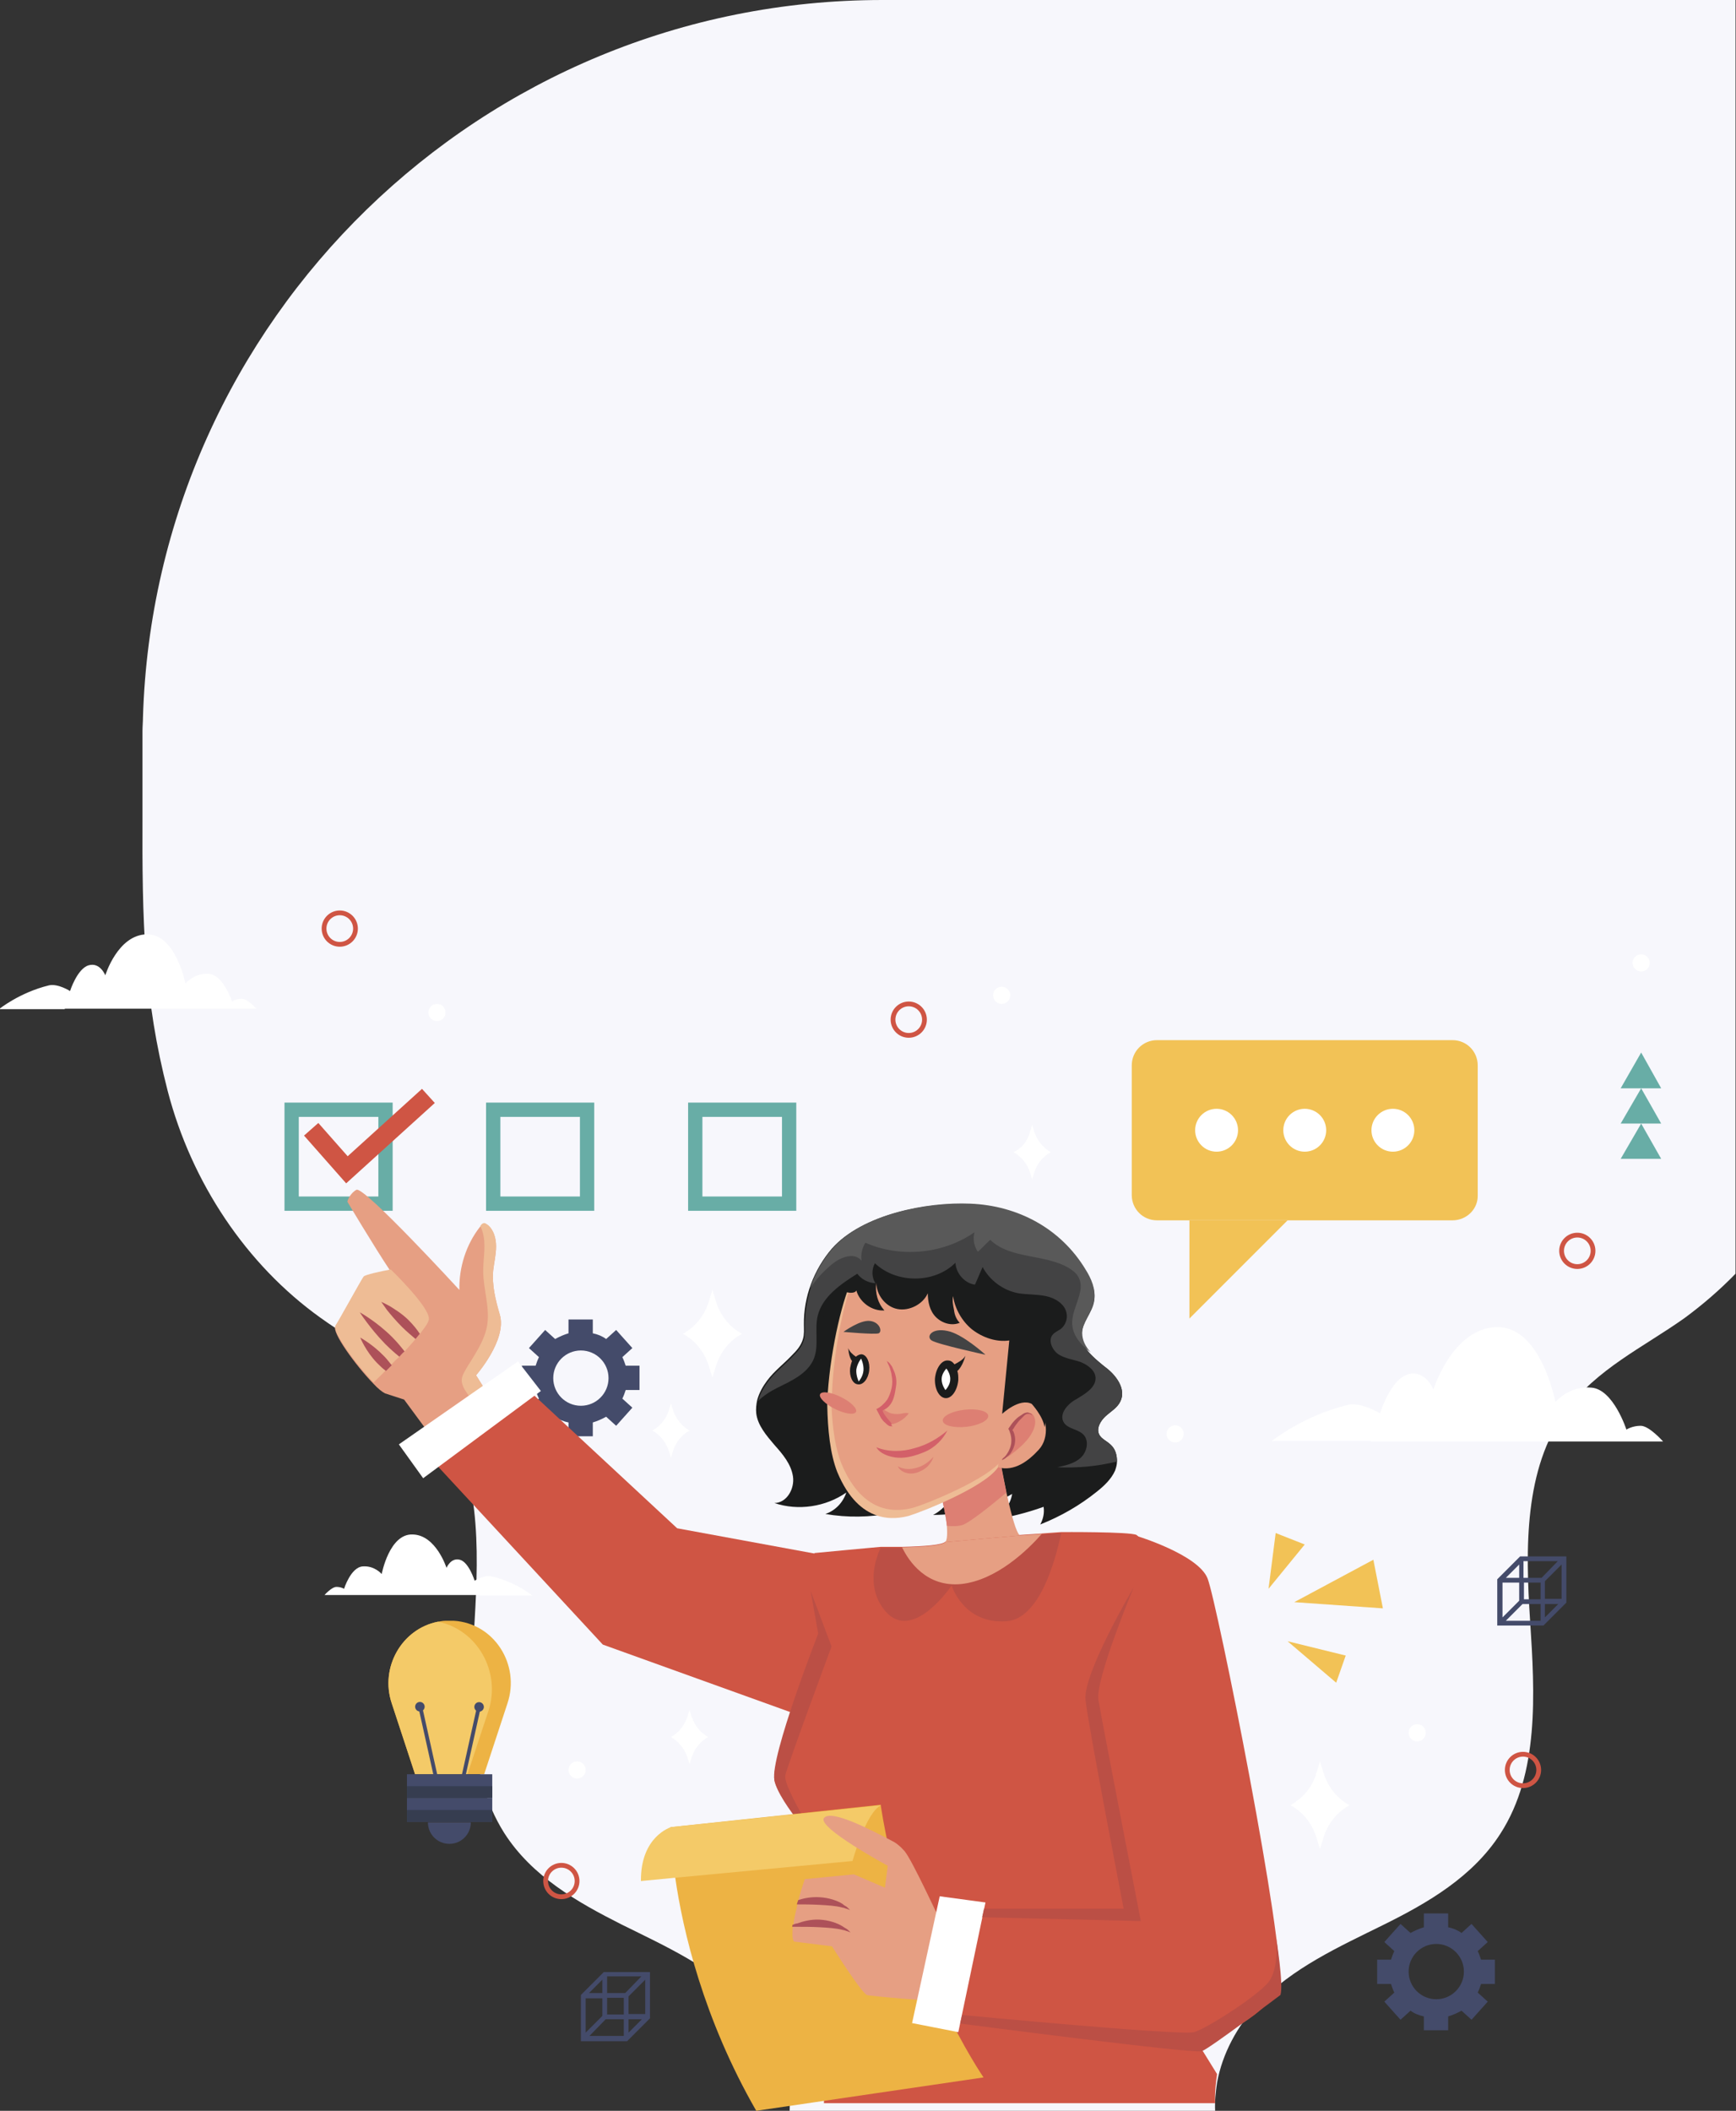 <?xml version="1.0" encoding="UTF-8"?> <!-- Generator: Adobe Illustrator 21.1.0, SVG Export Plug-In . SVG Version: 6.00 Build 0) --> <svg xmlns="http://www.w3.org/2000/svg" xmlns:xlink="http://www.w3.org/1999/xlink" id="Слой_1" x="0px" y="0px" viewBox="0 0 364.3 442.8" style="enable-background:new 0 0 364.3 442.8;" xml:space="preserve"><rect x="0" y="0" width="364.3" height="442.8" fill="#333333" stroke="none"/> <style type="text/css"> .st0{fill:#F7F7FC;} .st1{fill:#444B6A;} .st2{fill:none;stroke:#68ADA6;stroke-width:3;stroke-miterlimit:10;} .st3{fill:none;stroke:#CF5544;stroke-width:4;stroke-miterlimit:10;} .st4{fill:#1B1C1C;} .st5{fill:#CF5544;} .st6{fill:#E69F83;} .st7{fill:#EEBC95;} .st8{fill:#AD5159;} .st9{fill:#FFFFFF;} .st10{fill:#BB4F45;} .st11{fill:#DD7F73;} .st12{fill:#D36069;} .st13{fill:#434344;} .st14{fill:#595959;} .st15{fill:#EDB344;} .st16{fill:#F4CA68;} .st17{fill:#F2C256;} .st18{fill:#68ADA6;} .st19{fill:#363D50;} .st20{fill:none;stroke:#CF5544;stroke-miterlimit:10;} </style> <g> <path class="st0" d="M29.9,155.3v15.2c-0.1,23,0.3,39.1,5.3,58.4c5,19.2,16.5,36.4,32,47.5c8.6,6.2,18.6,10.8,24.9,19.5 c8.8,12.1,8.4,28.8,7.5,44.1c-1,15.3-1.8,31.8,6.2,44.5c5.8,9.1,15.3,14.5,24.6,19.2c9.3,4.6,19.1,9,26.4,16.7 c5.5,5.9,9.3,14.4,8.9,22.5H255c-0.1-2,0.1-4,0.4-6c1.1-6.1,4.3-12,8.5-16.4c7.3-7.7,17.1-12.1,26.4-16.7 c9.3-4.6,18.8-10.1,24.6-19.2c8.1-12.6,7.2-29.2,6.2-44.5c-1-15.3-1.3-32,7.5-44.1c6.4-8.8,16.3-13.4,24.9-19.5 c3.8-2.8,7.4-5.9,10.7-9.3V0H185.2C101,0,32.5,67,30,150.5c0,0.9-0.1,1.9-0.1,2.8V155.3z"></path> <path class="st1" d="M134.2,291.6v-5.1h-2.9c-0.2-0.6-0.4-1.2-0.7-1.8l2.1-1.9l-3.4-3.8l-2.1,1.9c-0.8-0.6-1.8-1-2.8-1.2v-2.9h-5.1 v2.9c-1,0.3-1.9,0.7-2.8,1.2l-2.1-1.9l-3.4,3.8l2.1,1.9c-0.3,0.6-0.5,1.2-0.7,1.8h-2.9v5.1h2.9c0.2,0.6,0.4,1.2,0.7,1.8l-2.1,1.9 l3.4,3.8l2.1-1.9c0.8,0.6,1.8,1,2.8,1.2v2.9h5.1v-2.9c1-0.3,1.9-0.7,2.8-1.2l2.1,1.9l3.4-3.8l-2.1-1.9c0.3-0.6,0.5-1.2,0.7-1.8 H134.2z M121.9,294.9c-3.2,0-5.8-2.6-5.8-5.8c0-3.2,2.6-5.8,5.8-5.8c3.2,0,5.8,2.6,5.8,5.8C127.7,292.3,125.1,294.9,121.9,294.9z"></path> <g> <g> <rect x="61.2" y="232.8" class="st2" width="19.7" height="19.7"></rect> <polyline class="st3" points="65.3,236.9 72.8,245.4 89.9,229.9 "></polyline> </g> <rect x="103.5" y="232.8" class="st2" width="19.7" height="19.7"></rect> <rect x="145.9" y="232.8" class="st2" width="19.7" height="19.7"></rect> </g> <g> <path class="st4" d="M235.1,294c-0.6,1.3-2,2.1-3.1,3.1c-1.1,1-2,2.6-1.3,3.9c0.5,0.9,1.6,1.3,2.4,2.1c1,0.9,1.3,2.2,1.3,3.5 c0,0.7-0.2,1.3-0.4,1.9c-0.8,1.8-2.3,3.2-3.8,4.4c-3.6,2.9-7.6,5.2-11.9,6.9c0.6-1.1,0.9-2.4,0.7-3.7c-3.6,1.3-7.3,2.2-11.1,2.8 c2.3-0.9,4.1-3,4.5-5.5c-5,2.9-10.8,4.4-16.6,4.4c2.2-1.1,3.9-3.2,4.4-5.6c-7.9,5.1-17.8,7-27,5.4c2.1-0.7,3.7-2.4,4.4-4.5 c-4.3,3-10.1,3.9-15.1,2.2c2.6,0,4.3-3,3.9-5.6c-0.4-2.6-2.2-4.7-3.9-6.6c-1.7-2-3.5-4.1-3.8-6.6c-0.1-0.9,0-1.9,0.2-2.8 c0.4-1.5,1.2-2.9,2.1-4.1c1.5-2,3.5-3.5,5.2-5.3c1-1,1.9-2,2.3-3.4c0.3-1,0.2-2,0.2-3c-0.1-5.8,2.1-11.6,5.9-16 c6.3-7.1,19.7-9.7,28.8-9.3c10,0.4,19,5.2,24.2,13.8c1.2,1.9,2.2,4.2,1.8,6.4c-0.4,2.4-2.5,4.4-2.6,6.9c-0.1,2.9,2.6,5,4.9,6.9 C234.2,288.4,236.4,291.4,235.1,294z"></path> <path class="st4" d="M175.8,269.7c0,0-4.1,7.9-4,10.6s2.8,19.3,2.8,19.3l6.1-30.7L175.8,269.7z"></path> <path class="st5" d="M255,441.2h-82.1c0.4-14.9,0-46.9-0.3-73.7c-0.3-16.9-1.7-41.7-1.7-41.7s13.6-1.3,13.9-1.3c1.5,0,3,0,4.5,0 c4.6-0.1,8.5-0.4,9.1-1.1l15.7-1.4l4.5-0.3l1.3-0.1l2.8-0.2c0,0,14.4-0.1,15.8,0.6c1.6,1.2,4.5,6.1,7,11.1 c2.4,4.8,4.4,9.6,4.6,10.9c0,0,2.1,11.1,2,20.3c0,4-0.5,7.7-1.8,9.9c-4.1,7.3-16,26.8-16,26.8l21.1,34.1 C255.1,437.2,254.9,439.2,255,441.2z"></path> <g> <g> <g> <path class="st6" d="M103,293.7c-1.1-2.1-3.1-5.2-3.1-5.2s6.5-7.4,5-12.6c-0.9-3.1-1.7-6.2-1.4-9.4c0.2-1.7,0.6-3.3,0.6-5 c0-1.7-0.5-3.5-1.8-4.5c-0.1-0.1-0.3-0.2-0.5-0.3c-0.4-0.1-0.8,0.2-1,0.6c0,0-0.1,0.1-0.1,0.1c-2.9,3.7-4.4,8.5-4.3,13.2 c0,0-20.1-21.9-21.6-21c-0.6,0.3-1,0.8-1.3,1.2c-0.5,0.7-0.6,1.3-0.6,1.3s5.6,9.4,9,14.5c-2.1,0.4-5.4,1.1-5.7,1.5 c-0.4,0.5-5.4,9.6-5.8,10.1c-0.9,1.2,4.3,8.3,7.9,12c1,1.1,1.9,1.8,2.5,2.1l4,1.3L91,302L103,293.7z"></path> <path class="st7" d="M103,293.7c-1.1-2.1-3.1-5.2-3.1-5.2s6.5-7.4,5-12.7c-0.9-3.1-1.7-6.2-1.4-9.4c0.2-1.7,0.6-3.3,0.6-5 c0-1.7-0.5-3.5-1.8-4.5c-0.2-0.1-0.3-0.2-0.5-0.3c-0.4-0.1-0.8,0.2-1,0.6c0.1,0.3,0.3,0.6,0.4,1c0.9,2.7,0.2,5.6,0.2,8.4 c0,3.9,1.5,7.8,0.8,11.6c-0.6,3.2-2.6,6-4.3,8.8c-0.5,0.9-1.1,1.8-1,2.8c0.1,0.8,0.5,1.6,1,2.3c0.8,1.2,1.6,2.4,2.4,3.7 L103,293.7z"></path> <g> <path class="st7" d="M71.3,280.8c1.5,2.7,4.7,6.7,7.1,9.2c0.7-0.7,1.6-1.5,2.5-2.5c0.1-0.1,0.3-0.3,0.4-0.4 c0.3-0.3,0.5-0.5,0.8-0.8c0.5-0.5,0.9-1,1.4-1.4c0.1-0.1,0.2-0.2,0.3-0.3c0,0,0.1-0.1,0.1-0.1c0.3-0.3,0.6-0.7,1-1 c0.6-0.7,1.2-1.3,1.8-2c0.1-0.2,0.3-0.3,0.4-0.5c0.1-0.1,0.1-0.1,0.2-0.2c0.3-0.4,0.6-0.7,0.9-1.1c0.1-0.1,0.2-0.2,0.3-0.4 c0.9-1.1,1.5-2.1,1.5-2.6c0.2-2.5-8-10.4-8-10.4s0,0,0,0c-2.1,0.4-5.4,1.1-5.7,1.5c-0.4,0.5-5.4,9.6-5.8,10.1 C70.1,278.4,70.5,279.5,71.3,280.8z"></path> <g> <g> <path class="st8" d="M80,273.1c0,0,0.5,0.7,1.2,1.7c0.8,1,1.9,2.3,3.2,3.6c1,1,2,1.8,2.8,2.5c0.3-0.4,0.6-0.7,0.9-1.1 c-0.6-0.9-1.4-1.9-2.3-2.8c-1.4-1.4-2.9-2.3-4-3C80.7,273.4,80,273.1,80,273.1z"></path> </g> <g> <path class="st8" d="M75.5,275.3c0,0,2.1,3.3,5.3,6.6c1,1,2,1.9,3,2.7c0,0,0.1-0.1,0.1-0.1c0.3-0.3,0.6-0.7,1-1 c-0.7-0.9-1.6-2-2.6-3C79,277.2,75.5,275.3,75.5,275.3z"></path> </g> <g> <path class="st8" d="M75.6,280.6c0,0,1.1,2.8,3.5,5.3c0.6,0.6,1.2,1.2,1.9,1.7c0.1-0.1,0.3-0.3,0.4-0.4 c0.3-0.3,0.5-0.5,0.8-0.8c-0.5-0.6-1-1.3-1.6-1.9C78.2,282,75.6,280.6,75.6,280.6z"></path> </g> </g> </g> </g> </g> <path class="st5" d="M181.8,327.9l-39.7-7.3L107,288l-20.5,13.8l40,43.2l40,14.4c-2.4,5.9-4.3,11.7-4,14 c0.8,5.2,18.6,24.2,18.6,24.2l2.2-30.4l-5.7-15L181.8,327.9z"></path> <polygon class="st9" points="83.7,303 108.7,285.6 113.5,291.8 88.8,310.1 "></polygon> <path class="st10" d="M170.1,333.7l1.6,9c0,0-10.1,25.8-9.2,30.7s10.5,15.1,10.5,15.1s-8.8-13.6-8.2-16.1s9.7-27,9.7-27 L170.1,333.7z"></path> </g> <path class="st10" d="M185.8,338c5.8,6.7,13.9-5.4,13.9-5.4s2.5,8.2,11.6,7.5c6.8-0.6,10.1-12.4,11.4-18.5l-2.8,0.2l-1.3,0.1 l-4.5,0.3l-15.7,1.4c-0.6,0.7-4.4,1-9.1,1.1c-1.5,0-3,0-4.5,0C183.4,327.7,181.9,333.4,185.8,338z"></path> <path class="st6" d="M198.7,320c-0.4-4-2.1-9.7-2.1-9.7l13.1-4.9c0,0,0.7,3.7,1.5,7.7c0.8,3.6,1.7,7.3,2.5,8.6 c0.1,0.2,0.3,0.4,0.4,0.4l-15.7,1.4C198.8,322.9,198.8,321.6,198.7,320z"></path> <path class="st11" d="M211.2,313.1c-3.2,2.7-7.7,6.3-9.2,6.8c-0.9,0.3-2.1,0.3-3.3,0.2c-0.4-4-2.1-9.7-2.1-9.7l13.1-4.9 C209.7,305.4,210.3,309.1,211.2,313.1z"></path> <path class="st6" d="M218.6,321.8c-2.8,3.2-9.4,9.7-16.9,10.5c-7.3,0.7-11-4.8-12.4-7.7c4.6-0.1,8.5-0.4,9.1-1.1l15.7-1.4 L218.6,321.8z"></path> <g> <path class="st7" d="M175.7,308.8c4.7,11.3,12.3,9.9,15,9.2c2.7-0.8,15.6-5.9,18.6-10c0.3-0.4,0.6-0.9,0.9-1.5c0,0,0,0,0,0 c0,0,0,0,0,0c0.1-0.2,0.2-0.3,0.2-0.5c0,0,0,0,0,0c0.5-1.1,1.1-2.4,1.7-4c0-0.1,0.1-0.1,0.1-0.2c0.1-0.4,0.3-0.7,0.4-1.1 c0.2-0.7,0.5-1.3,0.7-2c0.1-0.3,0.2-0.6,0.3-0.8c0-0.1,0.1-0.3,0.1-0.4c0.4-1.2,0.8-2.5,1.2-3.8c2-6.7,3.4-13.8,2.7-16.7 c-0.9-3.9-8.1-11.4-12.6-15.7c-3-1.3-6.2-2-9.4-2c-5.6,1.5-13.5,4.3-16.2,8c-0.2,0.2-0.3,0.5-0.4,0.7c-2,3.9-4.6,14.2-5.3,24.3 c-0.1,0.8-0.1,1.7-0.1,2.5C173.7,299.9,174.2,305,175.7,308.8z"></path> <path class="st6" d="M176.6,307.1c4.7,11.3,12.3,9.9,15,9.2c2.5-0.7,13.8-5.2,17.8-9.1c0.3-0.3,0.6-0.6,0.8-0.9 c0.1-0.1,0.2-0.2,0.3-0.4c0,0,0,0,0,0c0.5-0.8,1.1-2,1.7-3.4c0-0.1,0.1-0.1,0.1-0.2c0.2-0.4,0.3-0.8,0.5-1.3c0,0,0,0,0,0 c0.4-0.9,0.7-1.9,1.1-3c0.1-0.2,0.2-0.4,0.2-0.7c0-0.1,0.1-0.2,0.1-0.3c0.4-1.1,0.8-2.3,1.1-3.5c2.2-7.2,3.9-15.2,3.2-18.3 c-0.5-1.9-2.5-4.8-5-7.8c-2.3-2.7-5.2-4.9-8.4-6.3c-3-1.3-6.2-2-9.4-2c-3.7,0-7.5,0.9-10.9,2.8c-2.2,1.2-4,2.7-4.8,4.2 c-0.2,0.3-0.3,0.6-0.5,1c-2.1,4.8-4.5,15.3-4.9,25.1c0,1-0.1,1.9-0.1,2.9C174.7,299.7,175.3,303.9,176.6,307.1z"></path> <g> <path class="st11" d="M188.9,296.6c0.6-0.1,1.2-0.3,1.8-0.1c-0.9,1.2-2.2,2-3.6,2.3c-0.1,0-0.2,0-0.3,0c-0.1,0-0.2-0.1-0.3-0.2 c-0.6-0.6-1.2-1.3-1.5-2.1c-0.1-0.2-0.1-0.3-0.1-0.5c0-0.6,0.3-0.4,0.7-0.2c0.4,0.2,0.7,0.4,1.1,0.6 C187.2,296.6,188.1,296.7,188.9,296.6z"></path> <path class="st12" d="M187,298.5c-0.3-0.4-0.6-0.7-0.9-1.1c-0.4-0.5-0.7-0.9-0.9-1.5c2.1-0.9,2.5-2.8,2.8-4.9 c0.2-1,0.1-2-0.2-2.9c-0.2-0.5-0.4-1-0.6-1.4c-0.1-0.2-0.3-0.4-0.5-0.7c-0.2-0.2-0.3-0.3-0.6-0.5c0.1,0.2,0.1,0.3,0.2,0.5 c0.2,0.4,0.4,0.8,0.5,1.2c0.1,0.4,0.3,0.9,0.3,1.3c0.2,0.9,0.2,1.8,0,2.7c-0.2,0.9-0.5,1.7-0.9,2.4c-0.6,0.8-1.4,1.6-2.3,2 c0,0,0.9,1.7,1,1.9c0.3,0.4,0.5,0.7,0.9,1c0.3,0.3,0.7,0.7,1.1,0.7c0.1,0,0.3,0,0.4,0c-0.1-0.1-0.1-0.1-0.2-0.2 c0,0,0-0.1-0.1-0.1C187.1,298.7,187.1,298.6,187,298.5z"></path> </g> <g> <path class="st12" d="M191.9,303.8c-2.6,0.8-5.6,0.8-8-0.2c0.7,1.3,2.7,2.1,4.6,2.2c1.9,0.1,3.8-0.5,5.5-1.2 c2.2-0.9,3.9-2.7,4.8-4.5C196.9,301.7,194.6,303.1,191.9,303.8z"></path> <path class="st11" d="M192.4,307.9c-1.3,0.4-2.8,0.4-4-0.3c0.4,0.9,1.4,1.4,2.4,1.5c1,0.1,1.9-0.2,2.8-0.7 c1.1-0.6,1.9-1.6,2.3-2.8C194.9,306.7,193.8,307.5,192.4,307.9z"></path> </g> <path class="st6" d="M210.8,296.3c0.7-0.3,4.2-4.8,6.6-2c2.4,2.8,2.9,7.3,0.6,9.8c-2.1,2.3-5.1,4.7-8.6,3.7L210.8,296.3z"></path> <path class="st11" d="M217.2,297.8c0.1,0.6,0,1.2-0.2,1.8c-0.9,2.5-3.3,4.4-5.6,6.1c0.7-1.2,1-2.6,0.9-3.9c0-0.5-0.1-0.9-0.1-1.4 C212.3,298.5,216.5,294.2,217.2,297.8z"></path> <g> <path class="st8" d="M210.2,306.4c0,0,0,0,0.1-0.1c0.1-0.1,0.2-0.1,0.4-0.2c0.3-0.2,0.7-0.5,1.2-1c0.4-0.5,0.8-1.2,1-2 c0.2-0.8,0.2-1.7-0.2-2.7c0-0.1-0.1-0.2-0.2-0.3l0-0.1c0,0,0,0,0,0l0,0l0,0l0,0c0,0,0,0,0,0l0-0.1l0.1-0.1 c0.1-0.1,0.1-0.2,0.2-0.3c0.2-0.4,0.5-0.7,0.7-1c0.2-0.3,0.5-0.6,0.8-0.9c0.3-0.3,0.5-0.5,0.7-0.7c0.2-0.2,0.5-0.3,0.7-0.3 c0.2,0,0.5,0,0.6,0.1c0.2,0.1,0.2,0.2,0.3,0.3c0,0.1,0,0.1,0,0.1c0,0,0,0,0-0.1c0-0.1-0.1-0.2-0.2-0.4c-0.2-0.1-0.4-0.2-0.7-0.3 c-0.3,0-0.7,0.1-1,0.3c-0.3,0.2-0.6,0.4-0.9,0.6c-0.3,0.2-0.6,0.5-0.9,0.8c-0.3,0.3-0.6,0.7-0.8,1c-0.1,0.1-0.1,0.2-0.2,0.3 l-0.1,0.1l-0.1,0.2l-0.1,0.1c0,0.1,0,0.1,0.1,0.2l0.1,0.2c0,0.1,0.1,0.2,0.1,0.3c0.3,0.8,0.4,1.6,0.3,2.4 c-0.1,0.7-0.4,1.4-0.7,1.9c-0.3,0.5-0.6,0.9-0.9,1.1c-0.1,0.1-0.2,0.2-0.3,0.3C210.3,306.4,210.2,306.4,210.2,306.4z"></path> </g> <path class="st13" d="M177,279.4c0,0,3.4-2.5,5.5-2.3c2.1,0.2,2.7,2.2,1.9,2.6C183.5,280,177,279.4,177,279.4z"></path> <path class="st13" d="M206.8,284.2c0,0-4.8-4.4-8-5c-3.3-0.7-4.5,1.2-3.3,2C196.7,282,206.8,284.2,206.8,284.2z"></path> <g> <path class="st4" d="M202.6,284.4c-0.4,0.8-1.5,1.4-2.3,1.8c-0.4-0.5-0.8-0.8-1.4-0.8c-1.3-0.1-2.5,1.6-2.7,3.8 c-0.1,2.2,0.9,4,2.2,4.1s2.5-1.6,2.7-3.8c0-0.7,0-1.3-0.2-1.9C202,286.7,202.6,284.4,202.6,284.4z"></path> <path class="st9" d="M198.4,291.6c0,0,1-1,1-2.2c0.1-1.2-0.8-2.3-0.8-2.3s-1,1-1,2.2C197.6,290.6,198.4,291.6,198.4,291.6z"></path> </g> <g> <path class="st4" d="M178,282.8c0.2,0.7,1,1.4,1.6,1.8c0.4-0.3,0.8-0.5,1.2-0.5c1.1,0.1,1.8,1.7,1.6,3.4 c-0.2,1.8-1.3,3.1-2.4,2.9c-1.1-0.1-1.8-1.7-1.6-3.4c0.1-0.5,0.2-1,0.4-1.5C178.1,284.7,178,282.8,178,282.8z"></path> <path class="st9" d="M180.2,289.8c0,0-0.6-1.2-0.5-2.5c0.2-1.3,1-2.3,1-2.3s0.6,1.2,0.5,2.5S180.2,289.8,180.2,289.8z"></path> </g> <g> <ellipse transform="matrix(0.994 -0.112 0.112 0.994 -32.084 24.598)" class="st11" cx="202.6" cy="297.4" rx="4.8" ry="1.8"></ellipse> <ellipse transform="matrix(0.444 -0.896 0.896 0.444 -165.837 321.311)" class="st11" cx="175.9" cy="294.2" rx="1.4" ry="4.2"></ellipse> </g> </g> <g> <path class="st4" d="M177.4,271c0,0-3.3,4.6-3.3,4.6c-1.5-0.1-2.5-0.2-2.5-0.2s0.9-2.9,2.1-6c1.3-3.4,3-7.1,4.4-8.1 c2.7-1.9,18.4-8,25.2-6.7c2.9,0.6,5.6,2.7,7.8,4.5c3.7,2.9,7.1,6.1,10.3,9.6c1.4,1.6,2.8,3,2.9,5.2c0.1,1.9-0.4,3.9-0.8,5.8 c-0.7,4.1-1.7,8.2-2.6,12.3c-1,4.2-1.7,7.4-1.7,7.4c-0.3-2.3-2.7-4.9-2.7-4.9c-2.6-1.3-6.2,2.1-6.2,2.1l1.5-15.4 c-2.7,0.4-5.6-0.6-7.8-2.3c-2.1-1.7-3.6-4.3-4-7c-0.2,1,0,1.9,0.2,2.9c0.1,1,0.5,2,1.2,2.7c-1.7,0.7-3.7,0.1-5-1.2 s-1.7-3.2-1.7-5c-1,2.3-3.9,3.8-6.4,3.3s-4.4-3-4.4-5.5c-0.3,2.1,0.3,4.3,1.7,5.8c-2.6,0.2-5.2-1.7-5.9-4.2 C179.5,271.3,178.3,271.3,177.4,271z"></path> </g> <path class="st13" d="M235.1,294c-0.6,1.3-2,2.1-3.1,3.1c-1.1,1-2,2.6-1.3,3.9c0.5,0.9,1.6,1.3,2.4,2.1c1,0.9,1.3,2.2,1.3,3.5 c-4.1,1-8.3,1.4-12.5,1.2c1.8-0.4,3.6-0.8,4.9-2c1.3-1.2,1.8-3.5,0.6-4.8c-1.1-1.2-3.2-1.2-4.1-2.5c-1.2-1.8,0.7-4,2.6-5 c1.8-1.1,4.1-2.4,4-4.5c-0.1-1.6-1.7-2.7-3.2-3.3c-1.5-0.5-3.2-0.7-4.6-1.6c-1.3-0.9-2.2-2.9-1.2-4.1c0.4-0.5,1.1-0.8,1.7-1.2 c1-0.8,1.5-2.2,1.2-3.4c-0.4-1.9-2.4-3.1-4.3-3.5c-1.9-0.4-3.9-0.3-5.8-0.6c-3.2-0.6-6-2.7-7.5-5.5c-0.5,1.2-1.1,2.5-1.6,3.7 c-2.2-0.3-4-2.4-4.1-4.6c-4.4,4.4-12.4,4.4-16.9,0.1c-0.7,1.3-0.7,2.9,0.1,4.2c-1.5-0.1-2.9-0.8-3.8-2c-3.5,2.2-7.3,4.8-8.3,8.8 c-0.7,2.9,0.3,6.2-0.8,9c-1.3,3.2-4.8,4.7-7.8,6.2c-1.4,0.7-2.8,1.6-3.9,2.7c0.4-1.5,1.2-2.9,2.1-4.1c1.5-2,3.5-3.5,5.2-5.3 c1-1,1.9-2,2.3-3.4c0.3-1,0.2-2,0.2-3c0-2.5,0.4-5,1.1-7.5c1-3.1,2.6-6,4.8-8.5c6.3-7.1,19.7-9.7,28.8-9.3 c10,0.4,19,5.2,24.2,13.8c1.2,1.9,2.2,4.2,1.8,6.4c-0.4,2.4-2.5,4.4-2.6,6.9c0,1.6,0.7,2.9,1.8,4.1c0,0,0,0,0,0 c0.9,1,2,1.9,3.1,2.8C234.2,288.4,236.4,291.4,235.1,294z"></path> <path class="st14" d="M227.1,279.6c0,1.6,0.7,2.9,1.8,4.1c-2.2-1.6-4-3.8-3.9-6.4c0.1-3.3,2.9-6.6,1.3-9.4c-0.4-0.8-1.2-1.4-2-1.9 c-5.1-3-12.2-1.8-16.5-5.9c-0.9,0.8-1.7,1.7-2.6,2.5c-0.8-1.2-1.1-2.7-0.7-4.1c-6.6,4.6-15.6,5.4-22.9,2.2c-0.7,1.1-1,2.5-0.8,3.8 c-1.4-1.9-4.4-0.8-6.2,0.7c-1.8,1.5-3.4,3.2-4.6,5.1c1-3.1,2.6-6,4.8-8.5c6.3-7.1,19.7-9.7,28.8-9.3c10,0.4,19,5.2,24.2,13.8 c1.2,1.9,2.2,4.2,1.8,6.4C229.2,275.2,227.1,277.2,227.1,279.6z"></path> <g> <g> <path class="st15" d="M206.4,435.8l-47.7,7c-11.1-19.3-15.4-37.8-17-48.9c-1-6.6-1-10.6-1-10.6l44.1-4.7 C190,412.1,206.4,435.8,206.4,435.8z"></path> <path class="st16" d="M184.9,378.7c-3.2,1.5-6,11.7-6,11.7l-37.1,3.5l-7.3,0.7c-0.1-9.4,6.3-11.3,6.3-11.3L184.9,378.7z"></path> </g> <g> <g> <g> <g> <g> <path class="st6" d="M189.8,388.3c-0.7-0.8-1.5-1.5-2.2-1.9c-5.3-2.8-13.3-6.9-14.7-5c-1.4,2,13.4,10,13.4,10l-0.6,4.6 l-6.5-2.8l-10.3,1c0,0-0.7,1.9-1.3,4.2c-0.1,0.2-0.1,0.4-0.2,0.7c0,0,0,0,0,0.1c0,0.1,0,0.1,0,0.2c-0.1,0.3-0.2,0.6-0.2,0.8 c-0.3,1.2-0.6,2.4-0.7,3.5c0,0.1,0,0.3-0.1,0.4c-0.1,0.7-0.1,1.3-0.1,1.8c0,0.6,0.1,1,0.3,1.4l8,1c0,0,5.9,9.4,7.3,10.2 c0.6,0.3,14.4,1.3,14.4,1.3l5.3-15.6l-4.2-1.2C197.2,402.9,191.5,390.3,189.8,388.3z"></path> <g> <g> <path class="st8" d="M167.5,398.6c-0.1,0.3-0.2,0.6-0.3,0.9c0.1,0,0.1,0,0.2,0c1.2,0,2.8,0,4.6,0.1 c1.8,0.1,3.3,0.2,4.5,0.5c0.3,0.1,0.6,0.1,0.8,0.2c0.2,0.1,0.4,0.1,0.6,0.2c0.3,0.1,0.5,0.2,0.5,0.2s-0.1-0.1-0.4-0.4 c-0.1-0.1-0.3-0.3-0.5-0.4c-0.2-0.1-0.5-0.3-0.7-0.5c-1.1-0.7-2.9-1.3-4.8-1.4C170.2,397.9,168.7,398.2,167.5,398.6z"></path> </g> </g> <g> <path class="st8" d="M166.3,403.8c0,0.1,0,0.3-0.1,0.4c0.3,0,0.8,0,1.3,0c1.2,0,2.8,0,4.6,0.1c1.7,0.1,3.3,0.2,4.5,0.5 c0.3,0.1,0.6,0.1,0.8,0.2c0.2,0.1,0.4,0.1,0.6,0.2c0.3,0.1,0.5,0.2,0.5,0.2s-0.1-0.1-0.4-0.4c-0.1-0.1-0.3-0.3-0.5-0.4 c-0.2-0.1-0.5-0.3-0.8-0.5c-1.1-0.7-2.9-1.3-4.8-1.4c-1.9-0.1-3.6,0.4-4.7,0.8C167,403.5,166.6,403.7,166.3,403.8z"></path> </g> </g> </g> </g> </g> <path class="st5" d="M238.5,322.2c0,0,12.9,3.9,14.9,8.9s16.6,78.2,15,84.9c-1.6,6.7-13.6,11.5-16.4,13.2s-59.3-6-59.3-6 l4.5-20.8l35.8,2.1l-7.1-27.9L238.5,322.2z"></path> <polygon class="st9" points="206.8,399.1 201.1,426.3 191.4,424.4 197.2,397.8 "></polygon> </g> </g> <path class="st10" d="M206.1,402.2l33.3,0.8c0,0-8.2-42.2-8.9-46.4c-0.7-4.2,7.4-23.6,7.4-23.6s-10.8,18.3-10.1,23.7 c0.6,5.4,8,43.7,8,43.7l-29.3,0L206.1,402.2z"></path> <path class="st10" d="M201.9,422.7c0,0,46.1,4.4,48.7,3.6c2.7-0.8,13.3-7.6,15.6-10.5s1.6-9.3,1.6-9.3s1.6,9.9,0.9,12 c0,0-14.8,11.2-16.5,11.8s-50.7-5.8-50.7-5.8L201.9,422.7z"></path> </g> <g> <g> <path class="st17" d="M304.8,256h-62c-3,0-5.3-2.4-5.3-5.3v-27.2c0-3,2.4-5.3,5.3-5.3h62c3,0,5.3,2.4,5.3,5.3v27.2 C310.2,253.6,307.8,256,304.8,256z"></path> <polygon class="st17" points="249.6,256 249.6,276.6 270.2,256 "></polygon> </g> <g> <circle class="st9" cx="255.3" cy="237.1" r="4.5"></circle> <circle class="st9" cx="273.8" cy="237.1" r="4.5"></circle> <circle class="st9" cx="292.3" cy="237.1" r="4.5"></circle> </g> </g> <path class="st9" d="M287.7,302.4h61.3c0,0-2.9-3.3-4.7-3.3s-3,0.8-3,0.8s-2.7-8.4-7.3-8.8c-4.6-0.5-7.6,3-7.6,3s-3-15.9-12.3-15.7 c-9.3,0.2-13.3,13.1-13.3,13.1s-1.6-4.2-5.3-3.2s-5.9,8.2-5.9,8.2s-3.9-2.4-6.7-1.8c-9.5,2.3-16,7.6-16,7.6H287.7z"></path> <path class="st9" d="M13.6,211.6h40.2c0,0-1.9-2.1-3.1-2.1c-1.2,0-2,0.6-2,0.6s-1.8-5.5-4.8-5.8s-5,2-5,2s-2-10.4-8.1-10.3 s-8.7,8.6-8.7,8.6s-1.1-2.8-3.5-2.1c-2.4,0.7-3.9,5.4-3.9,5.4s-2.5-1.6-4.4-1.2c-6.2,1.5-10.5,5-10.5,5H13.6z"></path> <path class="st9" d="M100.7,334.6H68.1c0,0,1.5-1.7,2.5-1.7s1.6,0.4,1.6,0.4s1.4-4.5,3.9-4.7c2.5-0.2,4,1.6,4,1.6s1.6-8.5,6.5-8.3 c4.9,0.1,7.1,7,7.1,7s0.9-2.2,2.8-1.7s3.1,4.4,3.1,4.4s2.1-1.3,3.6-0.9c5.1,1.2,8.5,4,8.5,4H100.7z"></path> <g> <polygon class="st18" points="344.4,220.8 340.1,228.3 348.6,228.3 "></polygon> <polygon class="st18" points="344.4,228.3 340.1,235.7 348.6,235.7 "></polygon> <polygon class="st18" points="344.4,235.7 340.1,243.1 348.6,243.1 "></polygon> </g> <path class="st1" d="M313.7,416.2v-5.1h-2.9c-0.2-0.6-0.4-1.2-0.7-1.8l2.1-1.9l-3.4-3.8l-2.1,1.9c-0.8-0.6-1.8-1-2.8-1.2v-2.9h-5.1 v2.9c-1,0.3-1.9,0.7-2.8,1.2l-2.1-1.9l-3.4,3.8l2.1,1.9c-0.3,0.6-0.5,1.2-0.7,1.8h-2.9v5.1h2.9c0.2,0.6,0.4,1.2,0.7,1.8l-2.1,1.9 l3.4,3.8l2.1-1.9c0.8,0.6,1.8,1,2.8,1.2v2.9h5.1V423c1-0.3,1.9-0.7,2.8-1.2l2.1,1.9l3.4-3.8l-2.1-1.9c0.3-0.6,0.5-1.2,0.7-1.8 H313.7z M301.4,419.4c-3.2,0-5.8-2.6-5.8-5.8c0-3.2,2.6-5.8,5.8-5.8c3.2,0,5.8,2.6,5.8,5.8C307.2,416.8,304.6,419.4,301.4,419.4z"></path> <g> <g> <g> <g> <polygon class="st17" points="271.6,336.1 288.2,327.2 290.2,337.4 "></polygon> <polygon class="st17" points="266.2,333.3 267.7,321.6 273.8,324 "></polygon> <polygon class="st17" points="270.2,344.3 282.4,347.3 280.4,353 "></polygon> </g> </g> <path class="st9" d="M148.7,273.2l0.8-2.6l0.8,2.6c0.9,2.8,2.8,5.2,5.4,6.6l0,0l0,0c-2.6,1.4-4.5,3.8-5.4,6.6l-0.8,2.6l-0.8-2.6 c-0.9-2.8-2.8-5.2-5.4-6.6l0,0v0C145.9,278.4,147.8,276,148.7,273.2z"></path> <path class="st9" d="M276.2,372.1l0.8-2.6l0.8,2.6c0.9,2.8,2.8,5.2,5.4,6.6l0,0l0,0c-2.6,1.4-4.5,3.8-5.4,6.6l-0.8,2.6l-0.8-2.6 c-0.9-2.8-2.8-5.2-5.4-6.6l0,0l0,0C273.4,377.2,275.4,374.9,276.2,372.1z"></path> <path class="st9" d="M140.3,296l0.5-1.6l0.5,1.6c0.6,1.7,1.8,3.2,3.4,4.1l0,0l0,0c-1.6,0.9-2.8,2.3-3.4,4.1l-0.5,1.6l-0.5-1.6 c-0.6-1.7-1.8-3.2-3.4-4.1l0,0l0,0C138.5,299.2,139.7,297.8,140.3,296z"></path> <path class="st9" d="M216.1,237.6l0.5-1.6l0.5,1.6c0.6,1.7,1.8,3.2,3.4,4.1l0,0l0,0c-1.6,0.9-2.8,2.3-3.4,4.1l-0.5,1.6l-0.5-1.6 c-0.6-1.7-1.8-3.2-3.4-4.1l0,0h0C214.4,240.9,215.6,239.4,216.1,237.6z"></path> <path class="st9" d="M144.2,360.3l0.5-1.6l0.5,1.6c0.6,1.7,1.8,3.2,3.4,4.1h0l0,0c-1.6,0.9-2.8,2.3-3.4,4.1l-0.5,1.6l-0.5-1.6 c-0.6-1.7-1.8-3.2-3.4-4.1l0,0l0,0C142.4,363.5,143.6,362,144.2,360.3z"></path> </g> <circle class="st9" cx="297.4" cy="363.5" r="1.8"></circle> <circle class="st9" cx="121.1" cy="371.3" r="1.8"></circle> <circle class="st9" cx="210.2" cy="208.8" r="1.8"></circle> <circle class="st9" cx="344.4" cy="202" r="1.8"></circle> <circle class="st9" cx="246.6" cy="300.8" r="1.8"></circle> <circle class="st9" cx="91.7" cy="212.4" r="1.8"></circle> </g> <path class="st1" d="M319,326.5l-4.8,4.8v9.7h9.7l4.8-4.8v-9.7H319z M319.8,332h3.5v3.5h-3.5V332z M323.5,331h-3.8v-3.5h7.2 L323.5,331z M318.8,331H316l2.8-2.8V331z M318.8,332v3.8l-3.5,3.5V332H318.8z M319.5,336.5h3.8v3.5H316L319.5,336.5z M324.2,336.5 h2.8l-2.8,2.8V336.5z M324.2,335.5v-3.8l3.5-3.5v7.2H324.2z"></path> <path class="st1" d="M126.7,413.7l-4.8,4.8v9.7h9.7l4.8-4.8v-9.7H126.7z M127.4,419.1h3.5v3.5h-3.5V419.1z M131.2,418.1h-3.8v-3.5 h7.2L131.2,418.1z M126.4,418.1h-2.8l2.8-2.8V418.1z M126.4,419.1v3.8l-3.5,3.5v-7.2H126.4z M127.1,423.6h3.8v3.5h-7.2L127.1,423.6 z M131.9,423.6h2.8l-2.8,2.8V423.6z M131.9,422.6v-3.8l3.5-3.5v7.2H131.9z"></path> <g> <g> <g> <path class="st15" d="M106.5,357.3l-4.9,14.9H87.1l-4.9-14.9c-2.5-7.5,2.1-15.6,9.7-17.1c0.6-0.1,1.1-0.2,1.7-0.2 c0.3,0,0.5,0,0.8,0c0.3,0,0.5,0,0.8,0C103.7,340.5,109.2,349.2,106.5,357.3z"></path> </g> <g> <path class="st16" d="M102.5,358.9l-4.4,13.3h-11l-4.9-14.9c-2.5-7.5,2.1-15.6,9.7-17.1C100.1,341.8,105.2,350.7,102.5,358.9z"></path> </g> </g> <g> <g> <g> <rect x="85.4" y="372.2" class="st1" width="17.9" height="5"></rect> </g> <g> <rect x="85.4" y="374.7" class="st19" width="17.9" height="2.5"></rect> </g> </g> <g> <g> <rect x="85.4" y="377.2" class="st1" width="17.9" height="5"></rect> </g> <g> <rect x="85.4" y="379.7" class="st19" width="17.9" height="2.5"></rect> </g> </g> <g> <path class="st1" d="M89.8,382.3c0,2.5,2,4.5,4.5,4.5c2.5,0,4.5-2,4.5-4.5H89.8z"></path> </g> </g> <g> <g> <g> <ellipse transform="matrix(0.976 -0.217 0.217 0.976 -75.577 27.644)" class="st1" cx="88.1" cy="358.1" rx="1" ry="1"></ellipse> </g> <g> <rect x="89.4" y="357.9" transform="matrix(0.976 -0.217 0.217 0.976 -77.133 28.174)" class="st1" width="0.8" height="15.1"></rect> </g> </g> <g> <g> <ellipse transform="matrix(0.217 -0.976 0.976 0.217 -270.798 378.551)" class="st1" cx="100.6" cy="358.1" rx="1" ry="1"></ellipse> </g> <g> <rect x="91.4" y="365" transform="matrix(0.217 -0.976 0.976 0.217 -279.256 382.796)" class="st1" width="15.1" height="0.8"></rect> </g> </g> </g> </g> <circle class="st20" cx="190.7" cy="213.9" r="3.3"></circle> <circle class="st20" cx="331" cy="262.4" r="3.3"></circle> <circle class="st20" cx="71.3" cy="194.8" r="3.3"></circle> <circle class="st20" cx="319.6" cy="371.3" r="3.3"></circle> <circle class="st20" cx="117.8" cy="394.6" r="3.3"></circle> </g> </svg> 